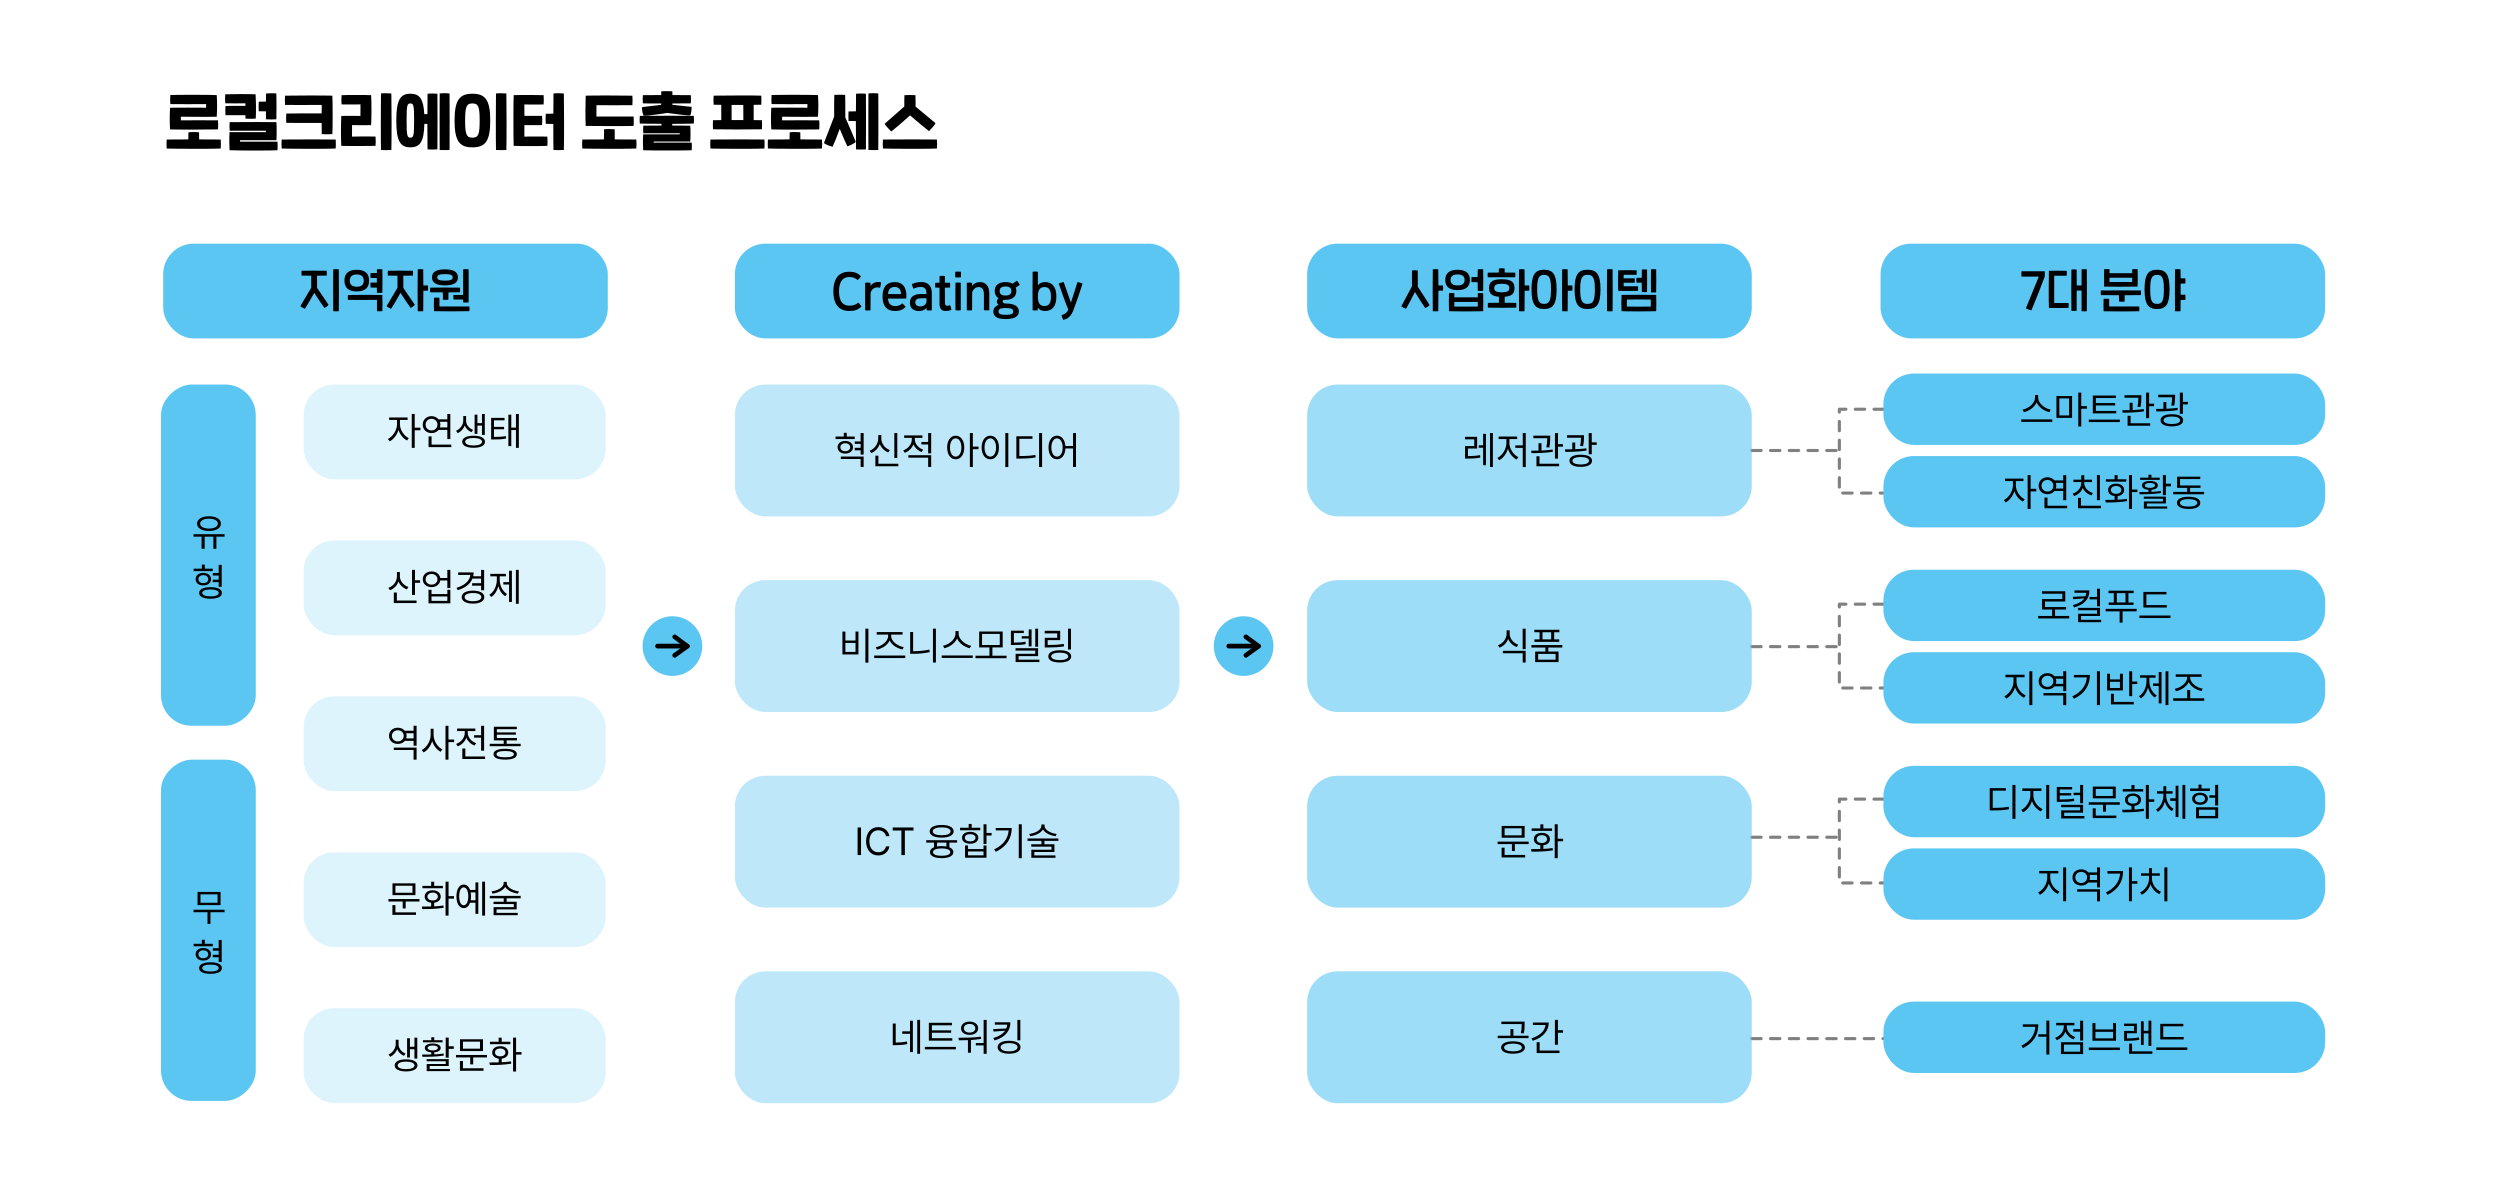 <?xml version="1.0" encoding="UTF-8"?><svg id="_레이어_1" xmlns="http://www.w3.org/2000/svg" viewBox="0 0 1600 768.12"><defs><style>.cls-1,.cls-2{fill:#5cc6f2;}.cls-3{stroke:#000;stroke-width:3px;}.cls-3,.cls-4{fill:none;stroke-linecap:round;stroke-linejoin:round;}.cls-5{fill:#fff;}.cls-4{stroke:gray;stroke-dasharray:6;stroke-width:2px;}.cls-6{opacity:.4;}.cls-7{opacity:.2;}.cls-2{opacity:.6;}</style></defs><rect class="cls-5" width="1600" height="768.12"/><line class="cls-4" x1="1121.12" y1="664.72" x2="1205.38" y2="664.72"/><line class="cls-4" x1="1121.12" y1="535.83" x2="1177.19" y2="535.83"/><line class="cls-4" x1="1121.12" y1="413.85" x2="1177.19" y2="413.85"/><line class="cls-4" x1="1121.12" y1="288.31" x2="1177.19" y2="288.31"/><polyline class="cls-4" points="1205.38 261.91 1177.19 261.91 1177.19 315.56 1205.38 315.56"/><polyline class="cls-4" points="1205.38 386.67 1177.19 386.67 1177.19 440.32 1205.38 440.32"/><polyline class="cls-4" points="1205.38 511.43 1177.19 511.43 1177.19 565.08 1205.38 565.08"/><path d="M141.23,95.06c-3.28.28-29.92.2-34.55,0-.16-1.56-.16-4,0-5.76,3.32-.04,8.48-.08,13.84-.08,0-1.76.04-3.4.08-4.52,1.28-.28,5.16-.24,6.8,0,.04,1.32.04,2.88.04,4.52,6.44,0,12.08.04,13.8.08.16,1.64.16,3.92,0,5.76ZM108.84,82.82c-.32-4.92-.28-9.08,0-13.88,2.4-.08,21.04-.08,23.08,0v-2.32c-3.36.08-19.56.08-22.92,0-.16-1.68-.16-4.12,0-5.8,2.88-.2,26.44-.2,29.71.04.32,4.88.28,9.08,0,13.84-2.36.16-18.88.04-22.96,0v2.32c2.96-.04,20.44-.08,23.76,0,.16,1.68.16,4.12,0,5.8-3.24.12-27.32.2-30.67,0Z"/><path d="M144.32,73.71c-.16-1.8-.16-4.24,0-5.88,1.08-.08,7.72-.12,12.76-.08v-1.64c-2.48.08-9.96.08-12.92,0-.16-1.76-.16-4.12,0-5.76,3.16-.16,16-.2,19.4,0,.28,4.72.4,10.72.12,15.56-1.6.16-5,.16-6.6,0v-2.16c-4.64.04-11.28,0-12.76-.04ZM177.59,90.66c.16,1.48.08,4.08,0,5.48-2.28.28-25.52.28-30.68,0-.16-2.24-.24-7.76,0-11.56h23.28v-.92h-23.2c-.16-1.48-.16-4.52,0-5.48,12.64-.12,25.08-.12,29.92,0,.2,2.44.2,8.92,0,11.56h-23.28v.92h23.96ZM165.59,71.19c-.12-1.68-.12-4.44,0-6.12,1.08-.04,2.76-.04,4.6-.04,0-2.2.04-4.16.08-5.2,1.16-.16,5.08-.2,6.6,0,.08,4.48.16,12.48,0,16.52-1.36.16-5.08.12-6.6,0-.04-1.12-.08-3-.08-5.08-1.8,0-3.44,0-4.6-.08Z"/><path d="M214.83,95.06c-3.28.28-29.92.2-34.55,0-.16-1.56-.16-4,0-5.76,8.84-.16,30.88-.08,34.55,0,.16,1.64.16,3.92,0,5.76ZM182.44,67.15c-.16-1.68-.16-4.24,0-5.92,3.04-.12,26.92-.2,30.27,0,.24,3.2.24,22.36,0,24.6-1.36.16-5.2.16-6.8,0-.04-.88-.04-3.84-.04-7.16-8.8,0-20.8.04-22.64-.04-.16-1.68-.16-4.24,0-5.96,1.16-.08,14-.12,22.64-.08,0-2.64,0-4.8.04-5.44-9.8,0-20.68.12-23.48,0Z"/><path d="M218.44,74.19c2.32-.08,10.04-.04,12.24,0,0-2.16,0-5.44.04-7.36-2.44.04-9.72.08-12.12,0-.16-1.68-.16-4.24,0-5.92,2.36-.16,16.64-.16,18.92,0,.32,4.68.28,14.56,0,19.16-2.44.16-8.08.04-12.2,0,0,2.16,0,5.44-.04,7.36,3.6-.16,11.68-.12,15.04-.04.2,1.72.2,4.28,0,5.96-2.32.12-18.56.16-21.88,0-.32-4.72-.28-14.6,0-19.16ZM243.83,59.83c1.16-.24,5.12-.2,6.64,0,.16,5.56.2,31.39,0,36.15-1.36.16-5.12.12-6.64,0-.16-4.6-.12-31.55,0-36.15Z"/><path d="M279.95,60.03c.12,5.08.04,30.79,0,35.59-1.16.12-4.8.12-6.32,0-.08-2.24-.12-9.16-.12-16.36-.64.04-1.28.04-1.92.04-.24,11.4-2.76,15-8.96,15-6.52,0-9-4.04-9-17.16s2.48-17.16,9-17.16c5.84,0,8.4,3.2,8.92,13.08h2c0-6.08.04-11.4.08-13.04,1.16-.24,5.04-.2,6.32,0ZM265.03,77.15c0-9.52-.28-10.96-2.4-10.96s-2.4,1.44-2.4,10.96.32,10.96,2.4,10.96,2.4-1.44,2.4-10.96ZM287.71,95.98c-1.16.16-4.8.04-6.32,0-.08-4.84-.04-32.07,0-36.15,1.16-.24,5.04-.24,6.32,0,.08,5,.08,31.27,0,36.15Z"/><path d="M290.92,77.15c0-13.32,3.28-17.16,11.44-17.16s11.4,3.84,11.4,17.16-3.24,17.16-11.4,17.16-11.44-3.84-11.44-17.16ZM306.99,77.15c0-8.96-.88-10.96-4.64-10.96s-4.68,2-4.68,10.96.92,10.96,4.68,10.96,4.64-2,4.64-10.96ZM317.43,59.83c1.16-.24,5.12-.2,6.64,0,.16,5.56.2,31.39,0,36.15-1.36.16-5.12.12-6.64,0-.16-4.6-.12-31.55,0-36.15Z"/><path d="M350.31,87.42c.16,1.68.16,4.24,0,5.92-3.56.2-17.24.24-21.56,0-.24-4.72-.2-27.79,0-32.44,3.44-.2,16.2-.12,19.16,0,.16,1.52.16,4.28,0,5.96-2.12.08-9.92.08-12.32,0,0,2.32.04,4.76.04,7.28,3.52-.04,8.44,0,11.28,0,.2,1.68.12,4.24,0,5.92-2.76.08-7.76.04-11.28,0,0,2.44-.04,4.88-.04,7.36,3.4-.08,11.52-.08,14.72,0ZM360.87,95.98c-1.36.16-5.12.12-6.64,0-.08-2.16-.12-9.24-.12-16.64-1.64,0-3.32-.04-4.8-.08-.2-1.68-.2-4.76,0-6.44,1.76-.08,3.36-.08,4.84-.08,0-5.96.04-11.12.08-12.92,1.16-.24,5.12-.2,6.64,0,.16,5.56.2,31.39,0,36.15Z"/><path d="M407.23,95.06c-3.28.28-29.92.2-34.55,0-.16-1.56-.16-4,0-5.76,3.32-.08,8.48-.08,13.84-.08,0-2.52.04-5.2.08-6.48,1.28-.24,5.16-.2,6.8,0,.04,1.52.04,4.12.04,6.48,6.44,0,12.08.04,13.8.08.16,1.64.16,3.92,0,5.76ZM374.84,80.59c-.24-4.76-.2-14.68,0-19.36,3.84-.2,25.8-.12,29.88,0,.16,1.68.16,4.4,0,6.08-2.68.08-20.08.08-23,0-.04,1.64-.04,5.76,0,7.28,3.12,0,20.88-.04,23.8,0,.12,1.72.12,4.56,0,6-3.28.16-26.8.12-30.67,0Z"/><path d="M444.03,79.07c-1.2.12-7.12.16-13.8.2v1.08c5.08,0,9.24.04,11.52.08.24,1.52.24,8.44,0,10.16h-23.4v.68h24.32c.2,1.44.08,3.44,0,4.88-2.6.2-25.88.24-31.04,0-.16-2.24-.24-6.28,0-10.16h23.4v-.68h-23.32c-.16-1.44-.16-3.88,0-4.88,3.92-.04,7.88-.08,11.64-.08-.04-.36-.04-.72-.04-1.12-6.36,0-12.16-.08-13.84-.16-.16-1.48-.16-3.28,0-4.92,8.24-.16,31.47-.04,34.55,0,.16,1.56.16,3.2,0,4.92ZM411.96,74.07c-.8-1.4-1.12-3.48-1.04-5.52,3.12-.36,7.84-.92,12.24-1.48v-.84c-5.72,0-10.72,0-11.72-.08-.16-1.8-.16-3.6,0-5.24,1.2-.04,6.04-.08,11.72-.08,0-.68.04-1.36.08-2.4,1.16-.12,5.52-.16,7.04,0,.04,1.04.08,1.72.08,2.4,4.72,0,9.12.04,11.76.08.12,1.72.12,3.64,0,5.24-1.44.04-6.32.08-11.76.08v.88c4.4.48,9.12,1,12.28,1.28-.04,1.92-.2,3.88-.88,5.52-2.44-.04-9.24-.84-14.76-1.64-5.68.96-12.68,1.8-15.04,1.8Z"/><path d="M489.23,95.06c-3.28.28-29.92.2-34.55,0-.16-1.56-.16-4,0-5.76,8.84-.16,30.88-.08,34.55,0,.16,1.64.16,3.92,0,5.76ZM456.32,82.74c-.12-1.8-.12-4.08,0-5.8.96-.04,2.88-.04,5.32-.08-.04-2.8-.08-6.88-.04-9.76-2.2,0-3.96-.04-4.88-.08-.12-1.72-.12-4.16,0-5.8,6.6-.12,27.32-.2,30.51,0,.08,1.64.08,3.84,0,5.8-1,.04-2.72.08-4.88.08v9.76c2.4,0,4.28.04,5.28.08.12,1.72.12,3.76,0,5.8-4.84.16-27,.16-31.31,0ZM468.23,76.83h7.52c-.04-2.8-.04-6.84-.04-9.68h-7.48v9.68Z"/><path d="M526.03,95.06c-3.28.28-29.92.2-34.55,0-.16-1.56-.16-4,0-5.76,3.32-.04,8.48-.08,13.84-.08,0-1.76.04-3.4.08-4.52,1.28-.28,5.16-.24,6.8,0,.04,1.32.04,2.88.04,4.52,6.44,0,12.08.04,13.8.08.16,1.64.16,3.92,0,5.76ZM493.64,82.82c-.32-4.92-.28-9.08,0-13.88,2.4-.08,21.04-.08,23.08,0v-2.32c-3.36.08-19.56.08-22.92,0-.16-1.68-.16-4.12,0-5.8,2.88-.2,26.44-.2,29.71.04.32,4.88.28,9.08,0,13.84-2.36.16-18.88.04-22.96,0v2.32c2.96-.04,20.44-.08,23.76,0,.16,1.68.16,4.12,0,5.8-3.24.12-27.32.2-30.67,0Z"/><path d="M540.99,75.11c2.32,5.4,5.36,12.2,6.72,15.76-1.24,1.08-4.16,2.52-5.4,2.76-.92-1.84-2.96-6.4-4.88-11.16-1.76,4.84-3.6,9.52-4.56,11.44-1.28-.24-4.36-1.32-5.56-2.36,1.4-3.76,4.44-11.4,6.56-16.96-.08-5.24,0-11.96.08-13.8,1.16-.2,5.44-.24,6.96,0,.08,2.24.12,9.28.08,14.32ZM554.19,60.03c.12,5.08.04,30.79,0,35.59-1.16.12-4.8.12-6.32,0-.08-2.44-.12-10.36-.12-18.12-1.84,0-3.68-.04-4.68-.08-.12-1.24-.12-5.16,0-6.12.96-.04,2.8-.04,4.72-.04,0-5.28.04-9.76.08-11.24,1.16-.24,5-.2,6.32,0ZM562.11,95.98c-1.16.16-4.8.04-6.32,0-.08-4.84-.04-32.07,0-36.15,1.16-.24,5.04-.24,6.32,0,.08,5,.08,31.27,0,36.15Z"/><path d="M599.63,95.06c-3.28.28-29.92.2-34.55,0-.16-1.56-.16-4,0-5.76,8.84-.16,30.88-.08,34.55,0,.16,1.64.16,3.92,0,5.76ZM566.16,79.23c3.04-2.72,8.44-7.4,12.6-11.08-.04-3.16,0-5.4.08-7.24,1.16-.12,5.52-.16,7.04,0,.08,2.12.12,4.4.08,7.32,4.28,3.56,9.72,8.04,12.8,10.64-.72,1.36-3.32,4.28-4.2,5.04-1.92-1.56-7.56-6.04-12.12-10.08-4.48,4.12-9.96,8.76-11.92,10.28-.96-.68-3.64-3.52-4.36-4.88Z"/><rect class="cls-1" x="1205.38" y="239.08" width="282.73" height="45.67" rx="19.53" ry="19.53"/><rect class="cls-1" x="1205.38" y="291.87" width="282.73" height="45.67" rx="19.53" ry="19.53"/><rect class="cls-1" x="1205.38" y="364.62" width="282.73" height="45.67" rx="19.53" ry="19.53"/><rect class="cls-1" x="1205.38" y="417.41" width="282.73" height="45.67" rx="19.53" ry="19.53"/><rect class="cls-1" x="1205.38" y="490.16" width="282.73" height="45.67" rx="19.53" ry="19.53"/><rect class="cls-1" x="1205.38" y="542.96" width="282.73" height="45.67" rx="19.53" ry="19.53"/><rect class="cls-1" x="1205.38" y="641.03" width="282.73" height="45.67" rx="19.53" ry="19.53"/><rect class="cls-1" x="1203.55" y="155.94" width="284.55" height="60.65" rx="19.53" ry="19.53"/><path d="M1296.57,197.32c2.01-5.01,7.26-17.82,8.25-20.31-2.1.03-8.94.03-11.07,0-.09-1.14-.09-2.28,0-3.39,2.49-.03,12.54-.03,14.88,0,.09,1.08.06,2.52,0,3.39-1.77,4.95-6.66,17.25-8.55,21.63-1.11-.18-2.61-.75-3.51-1.32Z"/><path d="M1323.87,193.93c.12.9.12,2.25,0,3.12-2.04.09-10.35.12-12.57,0-.18-3.45-.15-20.34,0-23.73,2.61-.09,9-.12,11.37,0,.12.87.12,2.25,0,3.15-2.01.06-6.03.06-7.98,0,.03,4.05.03,13.2,0,17.46,1.98-.06,6.9-.06,9.18,0ZM1335.57,199.18c-.66.12-2.49.06-3.36,0-.03-1.8-.03-7.5-.03-13.23-.9.03-2.01.03-3.09,0,0,5.64-.03,11.19-.03,12.96-.66.09-2.49.09-3.36,0-.12-3.63-.09-23.07,0-26.4.69-.15,2.61-.15,3.36,0,.03,1.53.06,5.64.06,10.2h3.06c0-4.71,0-8.97.03-10.35.69-.15,2.64-.15,3.36,0,.09,3.75.06,23.22,0,26.82Z"/><path d="M1370.16,188.86c-1.59.06-5.79.09-10.38.09,0,1.44,0,2.94-.03,4.08-.69.12-2.61.06-3.57,0-.03-1.05-.06-2.58-.06-4.08-4.83,0-9.51-.03-11.58-.09-.09-.81-.09-2.07,0-2.94,6.36-.12,21.75-.09,25.62,0,.09.81.09,2.04,0,2.94ZM1369.11,196.15c.12.84.12,2.19,0,3.06-2.61.15-20.1.15-22.8,0-.15-2.16-.09-6.21,0-7.98.72-.09,2.73-.06,3.57.03.06,1.56.06,3.57,0,4.89,5.64-.03,16.74-.06,19.23,0ZM1346.61,183.4c-.06-2.1-.06-9.36,0-11.1.9-.09,2.67-.09,3.48,0v2.55c3.33-.03,11.04-.03,14.52,0v-2.55c.93-.09,2.58-.09,3.48,0,.09,1.92.09,9.75,0,11.1-2.07.12-19.11.15-21.48,0ZM1364.61,177.76c-3.48.03-11.22.03-14.52,0v2.73c2.58.06,12.12.06,14.52,0v-2.73Z"/><path d="M1388.52,185.2c0,9.69-2.4,12.57-7.98,12.57s-8.04-2.88-8.04-12.57,2.43-12.57,8.04-12.57,7.98,2.88,7.98,12.57ZM1384.89,185.2c0-7.44-1.11-9.3-4.35-9.3s-4.41,1.86-4.41,9.3,1.17,9.3,4.41,9.3,4.35-1.86,4.35-9.3ZM1398.63,188.65c.09.87.09,2.37,0,3.3-.69.03-1.74.06-3.03.06,0,3.24-.03,5.91-.06,7.17-.75.09-2.67.09-3.54,0-.09-3.54-.09-23.22,0-26.82.72-.15,2.7-.12,3.54,0,.03,1.17.03,3.27.06,5.76,1.2,0,2.22,0,3.03.03.09.9.09,2.4,0,3.3-.69.06-1.74.09-3.03.09v7.05c1.2,0,2.25.03,3.03.06Z"/><path d="M1293.61,268.42h19.87v1.59h-19.87v-1.59ZM1312.45,262.19l-.88,1.61c-3.28-.76-6.73-3.09-8.13-6.27-1.42,3.19-4.85,5.5-8.13,6.27l-.88-1.61c3.76-.72,7.97-4,7.98-7.74v-1.66h2v1.66c.01,3.72,4.26,7.03,8.03,7.74Z"/><path d="M1326.13,267.44h-10.01v-13.99h10.01v13.99ZM1324.22,265.88v-10.89h-6.25v10.89h6.25ZM1330.1,251.25h1.9v8.67h3.64v1.66h-3.64v11.38h-1.9v-21.7Z"/><path d="M1336.82,268.54h19.87v1.59h-19.87v-1.59ZM1354.4,264.56h-15.01v-11.43h14.77v1.61h-12.82v3.22h12.35v1.54h-12.35v3.49h13.06v1.56Z"/><path d="M1362.97,262.47v-4.72h1.9v4.66c2.4-.1,4.89-.27,7.15-.59l.12,1.42c-4.55.78-9.78.87-13.65.88l-.2-1.59c1.4,0,2.99-.01,4.66-.06ZM1370.46,254.08c-.01,1.43-.01,3.59-.56,6.42l-1.93-.15c.52-2.59.57-4.43.6-5.81h-8.92v-1.61h10.82v1.15ZM1361.65,266.12h1.93v4.76h12.57v1.61h-14.5v-6.37ZM1373.49,251.25h1.95v7.08h3.17v1.64h-3.17v7.62h-1.95v-16.33Z"/><path d="M1384.57,261.64v-4.31h1.9v4.26c2.42-.1,4.9-.26,7.15-.55l.12,1.42c-4.55.73-9.73.85-13.65.85l-.2-1.61c1.42,0,3-.01,4.66-.06ZM1392.07,253.79c-.01,1.36-.01,3.32-.59,5.88l-1.9-.17c.51-2.29.56-3.98.56-5.27h-8.89v-1.61h10.82v1.17ZM1389.99,265.1c4.49,0,7.24,1.43,7.23,3.86.01,2.51-2.73,3.94-7.23,3.93-4.49.01-7.23-1.42-7.23-3.93s2.73-3.86,7.23-3.86ZM1389.99,271.37c3.27-.01,5.29-.88,5.3-2.42-.01-1.46-2.03-2.36-5.3-2.37-3.28.01-5.31.9-5.3,2.37-.01,1.54,2.01,2.41,5.3,2.42ZM1395.1,251.25h1.95v5.96h3.17v1.61h-3.17v6.01h-1.95v-13.57Z"/><path d="M1295.79,319.52l-1.1,1.51c-2.44-1.2-4.5-3.76-5.48-6.7-1,3.19-3.17,5.99-5.6,7.24l-1.17-1.51c3.12-1.53,5.81-5.65,5.83-9.35v-2.83h-5.05v-1.59h11.82v1.59h-4.88v2.83c-.03,3.48,2.49,7.31,5.64,8.81ZM1297.69,304.05h1.9v8.79h3.64v1.64h-3.64v11.28h-1.9v-21.7Z"/><path d="M1322.4,320.11h-1.93v-5.86h-5.62c-1,1.28-2.61,2.05-4.47,2.05-3.25,0-5.65-2.25-5.64-5.42-.01-3.19,2.39-5.43,5.64-5.44,1.84.01,3.43.77,4.44,2.03h5.64v-3.39h1.93v16.04ZM1310.39,314.59c2.14.01,3.76-1.54,3.76-3.71s-1.62-3.72-3.76-3.74c-2.22.01-3.81,1.58-3.81,3.74s1.59,3.72,3.81,3.71ZM1308.46,318.43h1.93v5.25h12.62v1.61h-14.55v-6.86ZM1316.01,310.88c0,.63-.11,1.23-.29,1.78h4.76v-3.61h-4.77c.2.56.3,1.17.3,1.83Z"/><path d="M1332,309.12v-.59h-5.01v-1.54h5.01v-2.83h1.93v2.83h4.96v1.54h-4.98v.59c-.01,2.87,2.32,5.43,5.57,6.42l-.95,1.54c-2.55-.83-4.56-2.55-5.54-4.8-.95,2.42-2.97,4.3-5.54,5.19l-.98-1.51c3.26-1.06,5.54-3.78,5.54-6.84ZM1329.92,318.62h1.9v5.05h12.79v1.61h-14.7v-6.67ZM1343.93,320.11h-1.9v-16.04h1.9v16.04Z"/><path d="M1353.34,319.89v-2.39c-2.53-.29-4.18-1.78-4.15-3.93-.03-2.45,2.05-4.04,5.13-4.03,3.03-.01,5.14,1.58,5.15,4.03-.01,2.16-1.68,3.64-4.2,3.93v2.32c2.01-.1,4.07-.27,5.96-.54l.12,1.46c-4.74.81-9.86.85-13.67.85l-.32-1.64c1.77,0,3.83-.01,5.98-.07ZM1347.74,306.71h5.59v-2.61h1.93v2.61h5.57v1.56h-13.09v-1.56ZM1354.31,316.03c1.98.02,3.31-.96,3.32-2.47-.01-1.51-1.34-2.54-3.32-2.54s-3.33,1.03-3.35,2.54c.01,1.5,1.33,2.49,3.35,2.47ZM1364.47,313.3h3.47v1.61h-3.47v10.84h-1.93v-21.7h1.93v9.25Z"/><path d="M1375.01,314.85v-1.34c-2.55-.21-4.16-1.22-4.15-2.87-.01-1.78,1.99-2.82,5.08-2.81,3.09-.01,5.08,1.03,5.1,2.81-.02,1.64-1.6,2.65-4.12,2.87v1.27c2.03-.1,4.08-.26,5.98-.53l.17,1.29c-4.69.77-9.9.81-13.72.81l-.22-1.44c1.73,0,3.76,0,5.88-.06ZM1369.67,305.71h5.35v-1.86h1.9v1.86h5.32v1.39h-12.57v-1.39ZM1372.04,317.84h14.13v4.37h-12.18v1.93h13.01v1.37h-14.92v-4.59h12.18v-1.71h-12.23v-1.37ZM1375.94,312.25c2-.01,3.27-.63,3.27-1.61s-1.27-1.53-3.27-1.54c-2,.01-3.26.59-3.25,1.54-.01.98,1.25,1.6,3.25,1.61ZM1386.17,309.61h3.25v1.64h-3.25v5.62h-1.93v-12.82h1.93v5.57Z"/><path d="M1410.63,316.33h-19.8v-1.54h8.96v-2.54h-6.45v-7.18h14.82v1.54h-12.94v4.08h13.09v1.56h-6.67v2.54h8.98v1.54ZM1400.72,317.91c4.65.01,7.45,1.43,7.47,3.91-.02,2.5-2.82,3.91-7.47,3.93-4.69-.02-7.51-1.43-7.49-3.93-.01-2.48,2.81-3.89,7.49-3.91ZM1400.72,324.21c3.44.01,5.53-.87,5.54-2.39-.01-1.5-2.1-2.39-5.54-2.39s-5.57.89-5.54,2.39c-.03,1.53,2.06,2.4,5.54,2.39Z"/><path d="M1324.28,395.81h-19.87v-1.61h8.94v-4.1h-6.45v-6.69h12.99v-3.42h-13.04v-1.59h14.92v6.57h-12.96v3.54h13.48v1.59h-7.06v4.1h9.06v1.61Z"/><path d="M1327.36,388.76l-.71-1.51c3.64-.93,5.99-2.39,7.3-4.27l-7.08.51-.32-1.54,8.15-.37c.28-.68.44-1.4.51-2.17h-7.57v-1.54h9.59c-.01,5.44-3.15,9.11-9.89,10.89ZM1329.95,389.03h14.06v5.2h-12.13v2.44h12.87v1.54h-14.75v-5.42h12.11v-2.22h-12.16v-1.54ZM1337.32,382.04h4.76v-5.25h1.93v11.25h-1.93v-4.42h-4.76v-1.59Z"/><path d="M1347.6,389.66h19.87v1.61h-9.03v7.23h-1.88v-7.23h-8.96v-1.61ZM1365.54,379.63h-3.35v5.96h3.27v1.54h-15.92v-1.54h3.3v-5.96h-3.37v-1.59h16.06v1.59ZM1360.32,385.58v-5.96h-5.57v5.96h5.57Z"/><path d="M1369.23,393.93h19.87v1.61h-19.87v-1.61ZM1386.76,388.83h-14.99v-10.01h14.77v1.59h-12.87v6.84h13.09v1.59Z"/><path d="M1296.45,445.07l-1.07,1.51c-2.54-1.15-4.72-3.65-5.74-6.65-1.01,3.19-3.21,5.94-5.69,7.19l-1.15-1.51c3.11-1.49,5.82-5.59,5.84-9.35v-2.83h-5.13v-1.59h12.23v1.59h-5.18v2.83c.01,3.69,2.69,7.43,5.88,8.81ZM1298.77,429.59h1.93v21.7h-1.93v-21.7Z"/><path d="M1310.39,430.83c1.88-.01,3.48.73,4.48,1.95h5.6v-3.2h1.93v12.79h-1.93v-3.12h-5.59c-1,1.23-2.6,1.96-4.49,1.95-3.25.02-5.65-2.11-5.64-5.2-.01-3.03,2.39-5.19,5.64-5.18ZM1310.39,439.6c2.14,0,3.76-1.48,3.76-3.59s-1.62-3.54-3.76-3.54-3.81,1.5-3.81,3.54,1.59,3.59,3.81,3.59ZM1322.4,451.29h-1.93v-6.18h-12.67v-1.54h14.6v7.71ZM1320.47,437.67v-3.3h-4.74c.17.51.27,1.05.27,1.64s-.1,1.15-.26,1.66h4.72Z"/><path d="M1335.59,433.52h-8.3v-1.56h10.25c-.02,6.24-2.93,11.77-10.21,15.26l-1.05-1.56c5.87-2.78,8.87-6.95,9.3-12.13ZM1343.96,451.29h-1.93v-21.7h1.93v21.7Z"/><path d="M1348.55,431.18h1.88v3.66h6.32v-3.66h1.9v10.72h-10.11v-10.72ZM1356.75,440.33v-3.98h-6.32v3.98h6.32ZM1351.01,443.99h1.88v5.22h12.7v1.61h-14.58v-6.84ZM1364.59,436.18h3.27v1.61h-3.27v7.76h-1.9v-15.94h1.9v6.57Z"/><path d="M1373.75,435.79v-2.05h-4.18v-1.59h10.01v1.59h-3.98v2.05c0,3.75,1.7,7.5,4.69,9.23l-1.17,1.42c-2.14-1.28-3.65-3.62-4.41-6.38-.78,2.99-2.36,5.54-4.53,6.9l-1.22-1.44c3.03-1.81,4.8-5.77,4.79-9.72ZM1377.92,437.43h3.66v-7.3h1.81v20.04h-1.81v-11.18h-3.66v-1.56ZM1387.78,451.29h-1.83v-21.7h1.83v21.7Z"/><path d="M1410.71,448.51h-19.87v-1.61h8.96v-5.27h1.93v5.27h8.98v1.61ZM1399.75,433.71v-.54h-7.28v-1.61h16.53v1.61h-7.28v.54c.01,3.47,4.28,6.45,8.03,7.06l-.78,1.51c-3.32-.66-6.82-2.77-8.21-5.77-1.39,3.04-4.88,5.2-8.14,5.87l-.8-1.54c3.67-.62,7.93-3.66,7.93-7.13Z"/><path d="M1273.42,504.41h10.33v1.61h-8.4v11.01c4.22,0,7-.12,10.25-.71l.2,1.61c-3.37.6-6.23.75-10.62.76h-1.76v-14.28ZM1289.89,524.09h-1.93v-21.75h1.93v21.75Z"/><path d="M1307.25,517.82l-1.07,1.51c-2.54-1.15-4.72-3.65-5.74-6.65-1.01,3.19-3.21,5.94-5.69,7.19l-1.15-1.51c3.11-1.49,5.82-5.59,5.83-9.35v-2.83h-5.13v-1.59h12.23v1.59h-5.18v2.83c.01,3.69,2.69,7.43,5.88,8.81ZM1309.57,502.34h1.93v21.7h-1.93v-21.7Z"/><path d="M1326.17,505.27h-7.93v2.32h7.35v1.49h-7.35v2.59c4-.01,6.3-.1,9.11-.56l.17,1.56c-2.94.49-5.35.54-9.59.54h-1.59v-9.52h9.84v1.59ZM1319.12,515.06h14.06v5.03h-12.11v2.17h12.94v1.54h-14.84v-5.18h12.11v-2.03h-12.16v-1.54ZM1327.1,507.34h4.17v-5h1.9v11.74h-1.9v-5.18h-4.17v-1.56Z"/><path d="M1356.67,515.03h-8.84v4.44h-1.9v-4.44h-9.13v-1.59h19.87v1.59ZM1339.33,517.33h1.93v4.64h13.18v1.61h-15.11v-6.25ZM1339.38,503.41h14.7v7.54h-14.7v-7.54ZM1352.18,509.42v-4.49h-10.91v4.49h10.91Z"/><path d="M1364.14,518.18v-2.39c-2.53-.29-4.17-1.78-4.15-3.93-.02-2.45,2.05-4.04,5.13-4.03,3.03-.01,5.14,1.58,5.15,4.03-.01,2.16-1.68,3.64-4.2,3.93v2.32c2.01-.1,4.07-.27,5.96-.54l.12,1.46c-4.74.81-9.86.85-13.67.85l-.32-1.64c1.77,0,3.83-.01,5.98-.07ZM1358.55,505h5.59v-2.61h1.93v2.61h5.57v1.56h-13.09v-1.56ZM1365.11,514.33c1.98.02,3.31-.96,3.32-2.47-.01-1.51-1.34-2.54-3.32-2.54s-3.33,1.03-3.34,2.54c.01,1.5,1.33,2.49,3.34,2.47ZM1375.27,511.59h3.47v1.61h-3.47v10.84h-1.93v-21.7h1.93v9.25Z"/><path d="M1391.12,517.67l-1.1,1.44c-2.16-1.18-3.72-3.43-4.52-6.04-.77,2.78-2.32,5.22-4.49,6.53l-1.15-1.46c2.95-1.71,4.7-5.52,4.71-9.11v-1.07h-4.13v-1.59h4.13v-3.22h1.83v3.22h4.05v1.59h-4.08v1.07c.01,3.49,1.78,7.07,4.74,8.64ZM1388.97,510.91h3.42v-8.03h1.81v20.04h-1.81v-10.38h-3.42v-1.64ZM1396.76,502.34h1.83v21.7h-1.83v-21.7Z"/><path d="M1401.66,504.63h5.4v-2.49h1.88v2.49h5.4v1.56h-12.67v-1.56ZM1407.99,507.32c2.95,0,5.03,1.59,5.05,3.86-.02,2.34-2.1,3.88-5.05,3.88s-5.03-1.54-5.03-3.88,2.09-3.86,5.03-3.86ZM1407.99,513.59c1.89-.02,3.2-.98,3.2-2.42s-1.31-2.37-3.2-2.37-3.2.98-3.2,2.37,1.31,2.39,3.2,2.42ZM1405.45,516.67h14.18v7.08h-14.18v-7.08ZM1417.75,522.19v-3.98h-10.4v3.98h10.4ZM1419.63,515.5h-1.93v-4.96h-3.69v-1.59h3.69v-6.62h1.93v13.16Z"/><path d="M1318.06,570.61l-1.07,1.51c-2.54-1.15-4.72-3.65-5.74-6.65-1.01,3.19-3.21,5.94-5.69,7.19l-1.15-1.51c3.11-1.49,5.82-5.59,5.83-9.35v-2.83h-5.13v-1.59h12.23v1.59h-5.18v2.83c.01,3.69,2.69,7.43,5.88,8.81ZM1320.38,555.13h1.93v21.7h-1.93v-21.7Z"/><path d="M1332,556.38c1.88-.01,3.48.73,4.48,1.95h5.6v-3.2h1.93v12.79h-1.93v-3.12h-5.59c-1,1.23-2.6,1.96-4.49,1.95-3.25.02-5.65-2.11-5.64-5.2-.01-3.03,2.39-5.19,5.64-5.18ZM1332,565.14c2.14,0,3.76-1.48,3.76-3.59s-1.62-3.54-3.76-3.54-3.81,1.5-3.81,3.54,1.59,3.59,3.81,3.59ZM1344.01,576.84h-1.93v-6.18h-12.67v-1.54h14.6v7.71ZM1342.08,563.21v-3.3h-4.74c.17.51.27,1.05.27,1.64s-.1,1.15-.26,1.66h4.72Z"/><path d="M1356.86,559.09h-8.09v-1.61h10.04c-.01,6.14-2.89,11.74-9.96,15.23l-1.07-1.51c5.6-2.78,8.65-6.97,9.09-12.11ZM1364.42,563.97h3.52v1.61h-3.52v11.25h-1.9v-21.7h1.9v8.84Z"/><path d="M1375.36,562.21v-1.73h-5.1v-1.56h5.08v-3.37h1.9v3.37h5.05v1.56h-5.05v1.73c0,3.64,2.54,7.15,5.81,8.54l-1.07,1.49c-2.51-1.11-4.63-3.45-5.64-6.32-.98,3.03-3.08,5.53-5.59,6.71l-1.07-1.49c3.22-1.46,5.69-5.13,5.69-8.94ZM1387.12,576.84h-1.93v-21.7h1.93v21.7Z"/><path d="M1302.61,657.14h-8.03v-1.56h9.96c-.01,6.15-2.61,11.61-9.86,15.21l-1.05-1.54c5.87-2.84,8.59-7.03,8.98-12.11ZM1311.57,674.91h-1.9v-11.38h-5.18v-1.59h5.18v-8.74h1.9v21.7Z"/><path d="M1320.83,657.07v-.85h-4.91v-1.59h11.69v1.59h-4.86v.85c0,2.79,2.17,5.51,5.35,6.64l-1,1.51c-2.44-.89-4.33-2.71-5.27-4.96-.94,2.51-2.94,4.5-5.52,5.44l-1-1.51c3.2-1.13,5.52-4.04,5.52-7.13ZM1319.02,667h14.18v7.62h-14.18v-7.62ZM1331.33,673.06v-4.52h-10.4v4.52h10.4ZM1333.21,665.93h-1.93v-5.66h-4.39v-1.61h4.39v-5.44h1.93v12.72Z"/><path d="M1356.69,672.03h-19.87v-1.61h19.87v1.61ZM1339.16,654.77h1.93v4.05h11.28v-4.05h1.88v11.3h-15.09v-11.3ZM1352.37,664.54v-4.17h-11.28v4.17h11.28Z"/><path d="M1359.38,655.09h8.23v6.2h-6.32v3.3c2.86-.02,5.05-.15,7.62-.66l.22,1.54c-2.82.55-5.13.67-8.28.66h-1.42v-6.35h6.35v-3.12h-6.4v-1.56ZM1362.62,667.91h1.9v4.93h12.99v1.61h-14.89v-6.54ZM1376.86,669.4h-1.83v-8.06h-3.05v7.42h-1.78v-15.11h1.78v6.08h3.05v-6.49h1.83v16.16Z"/><path d="M1380.03,670.35h19.87v1.61h-19.87v-1.61ZM1397.56,665.25h-14.99v-10.01h14.77v1.59h-12.87v6.84h13.09v1.59Z"/><g class="cls-7"><rect class="cls-1" x="194.33" y="246.12" width="193.26" height="60.65" rx="19.53" ry="19.53"/><rect class="cls-1" x="194.33" y="345.9" width="193.26" height="60.65" rx="19.53" ry="19.53"/><rect class="cls-1" x="194.33" y="445.68" width="193.26" height="60.65" rx="19.53" ry="19.53"/><rect class="cls-1" x="194.33" y="545.46" width="193.26" height="60.65" rx="19.53" ry="19.53"/><rect class="cls-1" x="194.33" y="645.25" width="193.26" height="60.65" rx="19.53" ry="19.53"/></g><rect class="cls-1" x="104.44" y="155.94" width="284.55" height="60.65" rx="19.53" ry="19.53"/><rect class="cls-1" x="24.17" y="324.98" width="218.38" height="60.65" rx="19.53" ry="19.53" transform="translate(488.67 221.94) rotate(90)"/><path d="M202.94,184.27c2.43,3.54,5.61,8.16,7.35,10.8-.63.84-1.65,1.56-2.7,1.98-1.92-2.67-4.32-6.24-6.48-9.63-2.07,3.75-4.59,8.07-5.94,10.17-.84-.21-2.34-1.08-2.94-1.68,1.56-2.73,4.38-7.44,6.96-11.76-.03-2.49-.03-5.61,0-7.71-2.79,0-5.28,0-6.18-.06-.09-.9-.09-2.25,0-3.09,2.28-.06,11.85-.09,16.08,0,.09.9.09,2.28,0,3.09-1.08.03-3.51.06-6.18.06.03,2.19.06,5.37.03,7.83ZM216.83,199.18c-.75.09-2.67.09-3.54,0-.09-3.54-.09-23.22,0-26.82.72-.15,2.7-.12,3.54,0,.09,4.02.09,23.25,0,26.82Z"/><path d="M228.33,186.52c-5.46,0-7.89-2.49-7.89-6.93s2.43-6.93,7.89-6.93,7.89,2.52,7.89,6.93-2.43,6.93-7.89,6.93ZM244.7,199.15c-.72.12-2.61.06-3.45,0-.06-1.65,0-5.28,0-7.23-5.67,0-16.26.09-18.57,0-.12-.9-.12-2.25,0-3.12,2.43-.12,19.14-.15,22.02,0,.15,2.85.09,8.73,0,10.35ZM228.33,183.52c3.15,0,4.47-1.5,4.47-3.93s-1.32-3.93-4.47-3.93-4.47,1.5-4.47,3.93,1.29,3.93,4.47,3.93ZM241.17,180.85v-2.91c-1.47,0-3.18-.03-4.02-.06-.09-.9-.09-2.25,0-3.12.84-.03,2.52-.03,4.05-.03,0-1.02,0-1.86.03-2.37.69-.12,2.64-.12,3.48,0,.06,3.15.09,11.97,0,15-.75.12-2.61.09-3.48,0-.03-.72-.03-1.89-.06-3.27-1.47,0-3.15-.03-4.02-.06-.09-.9-.09-2.25,0-3.15.84-.03,2.52-.03,4.02-.03Z"/><path d="M258.14,184.27c2.43,3.54,5.61,8.16,7.35,10.8-.63.84-1.65,1.56-2.7,1.98-1.92-2.67-4.32-6.24-6.48-9.63-2.07,3.75-4.59,8.07-5.94,10.17-.84-.21-2.34-1.08-2.94-1.68,1.56-2.73,4.38-7.44,6.96-11.76-.03-2.49-.03-5.61,0-7.71-2.79,0-5.28,0-6.18-.06-.09-.9-.09-2.25,0-3.09,2.28-.06,11.85-.09,16.08,0,.09.9.09,2.28,0,3.09-1.08.03-3.51.06-6.18.06.03,2.19.06,5.37.03,7.83ZM273.89,186.01c-.69.06-1.68.09-2.94.06,0,5.73-.03,11.34-.09,13.11-.75.09-2.64.09-3.51,0-.12-3.54-.09-23.22,0-26.82.69-.15,2.67-.12,3.51,0,.06,1.62.09,5.73.09,10.32,1.14,0,2.16,0,2.94.03.09.87.09,2.4,0,3.3Z"/><path d="M283.41,187.12c-3.3,0-6.45-.03-8.07-.06-.15-.87-.15-2.1,0-2.97,2.88-.09,16.23-.06,19.02,0,.12.99.12,2.1,0,2.97-1.11.03-4.05.06-7.35.06,0,1.65,0,3.69-.03,4.71-.96.15-2.61.15-3.51,0-.03-1.05-.06-3.03-.06-4.71ZM276.48,177.52c0-3.36,2.49-5.13,8.31-5.13s8.28,1.77,8.28,5.13-2.49,5.13-8.28,5.13-8.31-1.74-8.31-5.13ZM300.41,199.15c-2.7.15-19.86.15-22.65,0-.15-2.4-.09-7.05,0-8.61.78-.09,2.64-.09,3.48,0,.06,1.14.06,4.38,0,5.58,5.22-.03,16.56-.06,19.17,0,.12.87.12,2.19,0,3.03ZM279.84,177.52c0,1.38,1.11,2.1,4.95,2.1s4.92-.72,4.92-2.1-1.14-2.1-4.92-2.1-4.95.72-4.95,2.1ZM296.39,188.77c-.03-5.67,0-13.83.03-16.41.69-.15,2.64-.15,3.48,0,.09,3.9.09,17.31,0,21.21-.75.12-2.61.06-3.48,0,0-.48,0-1.11-.03-1.86-2.34.06-4.98.06-6.18,0-.09-.93-.09-2.07,0-2.94,1.35-.03,3.96-.06,6.18,0Z"/><path d="M143.74,343.48h-5.25v7.74h-1.93v-7.74h-5.57v7.74h-1.98v-7.74h-5.15v-1.59h19.87v1.59ZM133.75,330.4c4.55.01,7.64,1.84,7.64,4.74s-3.09,4.7-7.64,4.69c-4.57.01-7.63-1.79-7.64-4.69.01-2.89,3.08-4.72,7.64-4.74ZM133.75,338.28c3.38,0,5.68-1.23,5.69-3.15-.01-1.93-2.31-3.17-5.69-3.17s-5.69,1.25-5.66,3.17c-.02,1.92,2.28,3.15,5.66,3.15Z"/><path d="M136.19,365.52h-12.28v-1.56h5.27v-2.61h1.9v2.61h5.1v1.56ZM130.11,366.65c2.91-.01,4.94,1.59,4.96,4-.01,2.43-2.05,4.02-4.96,4.03-2.93-.01-4.93-1.6-4.91-4.03-.02-2.42,1.98-4.02,4.91-4ZM130.11,373.19c1.87.01,3.15-1.01,3.17-2.54-.02-1.53-1.31-2.54-3.17-2.56-1.89.02-3.14,1.04-3.12,2.56-.01,1.53,1.23,2.55,3.12,2.54ZM134.73,375.78c4.53,0,7.28,1.34,7.28,3.71s-2.75,3.69-7.28,3.69-7.3-1.36-7.3-3.69,2.75-3.71,7.3-3.71ZM134.73,381.68c3.25.01,5.25-.82,5.25-2.2s-2-2.21-5.25-2.22c-3.3.01-5.31.81-5.32,2.22.01,1.38,2.03,2.21,5.32,2.2ZM136.17,370.97h3.78v-2.64h-3.76v-1.59h3.76v-5.22h1.93v14.04h-1.93v-3h-3.78v-1.59Z"/><rect class="cls-1" x="24.17" y="565.07" width="218.38" height="60.65" rx="19.53" ry="19.53" transform="translate(728.76 462.03) rotate(90)"/><path d="M143.74,583.82h-9.06v7.5h-1.88v-7.5h-8.94v-1.59h19.87v1.59ZM126.43,570.83h14.72v8.45h-14.72v-8.45ZM139.25,577.76v-5.37h-10.94v5.37h10.94Z"/><path d="M136.19,605.61h-12.28v-1.56h5.27v-2.61h1.9v2.61h5.1v1.56ZM130.11,606.73c2.91-.01,4.94,1.59,4.96,4-.01,2.43-2.05,4.02-4.96,4.03-2.93-.01-4.93-1.6-4.91-4.03-.02-2.42,1.98-4.02,4.91-4ZM130.11,613.28c1.87.01,3.15-1.01,3.17-2.54-.02-1.53-1.31-2.54-3.17-2.56-1.89.02-3.14,1.04-3.12,2.56-.01,1.53,1.23,2.55,3.12,2.54ZM134.73,615.86c4.53,0,7.28,1.34,7.28,3.71s-2.75,3.69-7.28,3.69-7.3-1.36-7.3-3.69,2.75-3.71,7.3-3.71ZM134.73,621.77c3.25.01,5.25-.82,5.25-2.2s-2-2.21-5.25-2.22c-3.3.01-5.31.8-5.32,2.22.01,1.38,2.03,2.21,5.32,2.2ZM136.17,611.06h3.78v-2.64h-3.76v-1.59h3.76v-5.22h1.93v14.04h-1.93v-3h-3.78v-1.59Z"/><path d="M261.61,280.41l-1.1,1.51c-2.44-1.2-4.5-3.76-5.48-6.7-1,3.19-3.17,5.99-5.6,7.24l-1.17-1.51c3.12-1.53,5.81-5.65,5.83-9.35v-2.83h-5.05v-1.59h11.82v1.59h-4.88v2.83c-.02,3.48,2.49,7.31,5.64,8.81ZM263.52,264.93h1.9v8.79h3.64v1.64h-3.64v11.28h-1.9v-21.7Z"/><path d="M288.22,281h-1.93v-5.86h-5.62c-1,1.28-2.61,2.05-4.47,2.05-3.25,0-5.65-2.25-5.64-5.42-.01-3.19,2.39-5.43,5.64-5.44,1.84.01,3.43.77,4.44,2.03h5.64v-3.39h1.93v16.04ZM276.21,275.48c2.14.01,3.76-1.54,3.76-3.71s-1.62-3.72-3.76-3.74c-2.22.01-3.81,1.57-3.81,3.74s1.59,3.72,3.81,3.71ZM274.28,279.31h1.93v5.25h12.62v1.61h-14.55v-6.86ZM281.83,271.77c0,.63-.11,1.23-.29,1.78h4.76v-3.61h-4.77c.2.56.31,1.17.31,1.83Z"/><path d="M302.78,275.14l-1,1.46c-2.09-.81-3.59-2.36-4.37-4.22-.79,2.06-2.36,3.91-4.49,4.83l-1.05-1.49c2.86-1.25,4.6-4.05,4.61-6.47v-2.95h1.83v2.95c.01,2.4,1.68,4.83,4.47,5.88ZM303.09,278.85c4.49-.01,7.29,1.43,7.3,3.88-.01,2.43-2.81,3.86-7.3,3.86s-7.3-1.43-7.28-3.86c-.02-2.45,2.76-3.89,7.28-3.88ZM303.09,285.1c3.3.01,5.37-.89,5.4-2.37-.02-1.5-2.1-2.4-5.4-2.42-3.33.01-5.4.92-5.37,2.42-.02,1.48,2.04,2.38,5.37,2.37ZM303.75,265.37h1.81v5.42h2.88v-5.83h1.83v13.4h-1.83v-5.98h-2.88v5.3h-1.81v-12.3Z"/><path d="M322.92,269.01h-6.76v4.17h6.45v1.54h-6.45v4.91c3.22-.01,5.22-.11,7.59-.54l.17,1.59c-2.55.49-4.64.6-8.2.59h-1.39v-13.82h8.59v1.56ZM325.36,265.4h1.86v8.28h2.98v-8.74h1.86v21.7h-1.86v-11.38h-2.98v10.28h-1.86v-20.14Z"/><path d="M261.37,375.68l-.98,1.54c-2.47-.9-4.38-2.73-5.35-5.03-.92,2.59-2.88,4.58-5.44,5.57l-1.05-1.54c3.31-1.16,5.48-4.1,5.49-7.47v-2.69h1.88v2.76c-.01,2.99,2.25,5.75,5.44,6.86ZM252.04,379.21h1.95v5.13h12.6v1.61h-14.55v-6.74ZM263.69,364.71h1.9v6.67h3.27v1.63h-3.27v7.74h-1.9v-16.04Z"/><path d="M281.76,369.91h4.54v-5.2h1.93v11.65h-1.93v-4.86h-4.53c-.38,2.56-2.61,4.27-5.55,4.27-3.31,0-5.65-2.05-5.64-5.03-.01-2.94,2.33-5.02,5.64-5.01,2.91-.01,5.13,1.69,5.54,4.18ZM276.21,374.16c2.18-.01,3.76-1.44,3.76-3.42s-1.58-3.39-3.76-3.37c-2.23-.03-3.81,1.37-3.81,3.37s1.58,3.4,3.81,3.42ZM274.24,377.46h1.93v2.76h10.13v-2.76h1.93v8.67h-13.99v-8.67ZM286.3,384.56v-2.81h-10.13v2.81h10.13Z"/><path d="M309.83,377.77h-1.93v-2.93h-5.76v-1.59h5.76v-2.93h-5.54c-1.43,3.49-4.77,6.02-9.42,7.4l-.81-1.51c5.24-1.55,8.52-4.49,8.9-8.25h-7.8v-1.61h9.89c0,.85-.1,1.67-.28,2.44h5.07v-4.05h1.93v13.04ZM302.73,377.99c4.39,0,7.23,1.56,7.23,4.15s-2.83,4.18-7.23,4.18-7.26-1.58-7.25-4.18c-.01-2.59,2.81-4.15,7.25-4.15ZM302.73,384.76c3.22.01,5.31-.98,5.32-2.61-.01-1.63-2.1-2.62-5.32-2.61-3.27-.01-5.36.98-5.37,2.61.01,1.64,2.1,2.62,5.37,2.61Z"/><path d="M317.96,370.91v-2.05h-4.17v-1.59h10.01v1.59h-3.98v2.05c0,3.75,1.7,7.5,4.69,9.23l-1.17,1.42c-2.14-1.28-3.65-3.62-4.41-6.38-.78,2.99-2.36,5.54-4.53,6.9l-1.22-1.44c3.03-1.81,4.8-5.77,4.79-9.72ZM322.14,372.55h3.66v-7.3h1.81v20.04h-1.81v-11.18h-3.66v-1.56ZM332,386.42h-1.83v-21.71h1.83v21.71Z"/><path d="M254.61,465.74c1.88-.01,3.48.73,4.48,1.95h5.6v-3.2h1.93v12.79h-1.93v-3.12h-5.59c-1,1.23-2.6,1.97-4.49,1.95-3.25.02-5.65-2.11-5.64-5.2-.01-3.03,2.39-5.19,5.64-5.18ZM254.61,474.51c2.14,0,3.76-1.48,3.76-3.59s-1.62-3.54-3.76-3.54-3.81,1.5-3.81,3.54,1.59,3.59,3.81,3.59ZM266.62,486.2h-1.93v-6.18h-12.67v-1.54h14.6v7.71ZM264.69,472.58v-3.3h-4.74c.17.51.27,1.05.27,1.64s-.1,1.15-.26,1.66h4.72Z"/><path d="M283.12,479.61l-1.17,1.54c-2.39-1.25-4.39-3.82-5.36-6.84-.96,3.2-3.01,5.94-5.46,7.25l-1.22-1.54c3.17-1.56,5.69-5.73,5.71-9.69v-3.96h1.88v3.96c0,3.82,2.53,7.76,5.62,9.28ZM285.12,464.5h1.9v8.81h3.64v1.66h-3.64v11.23h-1.9v-21.7Z"/><path d="M297.45,468.99v-1.12h-4.91v-1.59h11.69v1.59h-4.86v1.12c0,2.81,2.17,5.53,5.35,6.62l-1,1.54c-2.44-.89-4.33-2.71-5.27-4.96-.94,2.51-2.94,4.5-5.52,5.47l-1-1.56c3.2-1.12,5.52-3.99,5.52-7.1ZM295.89,479h1.93v5.13h12.62v1.61h-14.55v-6.74ZM309.83,480.44h-1.93v-8.33h-4.47v-1.59h4.47v-6.01h1.93v15.92Z"/><path d="M333.22,477.58h-19.8v-1.56h8.94v-2.15h-6.3v-8.74h14.7v1.56h-12.77v2.03h12.18v1.46h-12.18v2.15h12.89v1.54h-6.62v2.15h8.96v1.56ZM323.33,479.22c4.76-.02,7.45,1.21,7.47,3.47-.02,2.28-2.71,3.47-7.47,3.47s-7.51-1.18-7.5-3.47c-.01-2.26,2.69-3.49,7.5-3.47ZM323.33,484.66c3.55.02,5.53-.66,5.54-1.98-.01-1.29-1.99-2.01-5.54-2.03-3.59.01-5.59.73-5.57,2.03-.02,1.32,1.98,2,5.57,1.98Z"/><path d="M268.47,576.98h-8.84v4.44h-1.9v-4.44h-9.13v-1.59h19.87v1.59ZM251.14,579.27h1.93v4.64h13.18v1.61h-15.11v-6.25ZM251.19,565.35h14.7v7.54h-14.7v-7.54ZM263.98,571.36v-4.49h-10.91v4.49h10.91Z"/><path d="M275.94,580.13v-2.39c-2.53-.29-4.17-1.78-4.15-3.93-.02-2.45,2.05-4.04,5.13-4.03,3.03-.01,5.14,1.58,5.15,4.03-.01,2.16-1.68,3.64-4.2,3.93v2.32c2.01-.1,4.07-.27,5.96-.54l.12,1.46c-4.74.81-9.86.85-13.67.85l-.32-1.64c1.77,0,3.83-.01,5.98-.07ZM270.35,566.94h5.59v-2.61h1.93v2.61h5.57v1.56h-13.09v-1.56ZM276.92,576.27c1.98.02,3.31-.96,3.32-2.47-.01-1.51-1.34-2.54-3.32-2.54s-3.33,1.03-3.34,2.54c.01,1.5,1.33,2.49,3.34,2.47ZM287.08,573.53h3.47v1.61h-3.47v10.84h-1.93v-21.7h1.93v9.25Z"/><path d="M296.77,566.11c1.86.01,3.28,1.27,4.07,3.44h3.45v-4.81h1.83v20.14h-1.83v-7.13h-3.45c-.77,2.19-2.21,3.46-4.07,3.44-2.82.01-4.65-2.93-4.66-7.54.01-4.61,1.84-7.53,4.66-7.54ZM296.77,579.37c1.77.02,2.91-2.2,2.91-5.71s-1.13-5.74-2.91-5.74-2.89,2.21-2.88,5.74c-.01,3.52,1.1,5.74,2.88,5.71ZM301.46,573.66c0,.89-.07,1.73-.21,2.49h3.04v-5h-3.05c.15.77.22,1.61.22,2.51ZM310.44,585.98h-1.86v-21.7h1.86v21.7Z"/><path d="M313.44,573.36h19.78v1.56h-8.96v2.17h6.42v4.93h-12.89v2.2h13.55v1.51h-15.45v-5.15h12.92v-1.98h-12.96v-1.51h6.52v-2.17h-8.91v-1.56ZM332.15,570.48l-.68,1.46c-3.42-.46-6.76-1.99-8.13-4.33-1.39,2.34-4.75,3.87-8.13,4.33l-.66-1.46c3.89-.48,7.81-2.55,7.81-5.25v-.83h1.98v.83c-.01,2.7,3.91,4.77,7.81,5.25Z"/><path d="M259.56,674.27l-1,1.46c-2.09-.8-3.59-2.36-4.37-4.22-.79,2.06-2.36,3.91-4.49,4.83l-1.05-1.49c2.86-1.24,4.6-4.05,4.61-6.47v-2.96h1.83v2.96c.01,2.4,1.68,4.83,4.47,5.88ZM259.88,677.98c4.49-.01,7.29,1.43,7.3,3.88-.01,2.43-2.81,3.86-7.3,3.86s-7.3-1.43-7.28-3.86c-.02-2.45,2.76-3.89,7.28-3.88ZM259.88,684.23c3.3.01,5.37-.89,5.4-2.37-.02-1.5-2.1-2.4-5.4-2.42-3.33.01-5.4.92-5.37,2.42-.02,1.48,2.04,2.38,5.37,2.37ZM260.54,664.5h1.81v5.42h2.88v-5.83h1.83v13.4h-1.83v-5.98h-2.88v5.3h-1.81v-12.3Z"/><path d="M276.02,674.87v-1.34c-2.55-.21-4.16-1.22-4.15-2.87-.01-1.78,1.99-2.82,5.08-2.81,3.09-.01,5.08,1.03,5.1,2.81-.02,1.64-1.6,2.65-4.13,2.87v1.27c2.03-.1,4.08-.26,5.98-.53l.17,1.29c-4.69.77-9.9.8-13.72.8l-.22-1.44c1.73,0,3.76,0,5.88-.06ZM270.67,665.72h5.35v-1.86h1.9v1.86h5.32v1.39h-12.57v-1.39ZM273.04,677.86h14.14v4.37h-12.18v1.93h13.01v1.37h-14.92v-4.59h12.18v-1.71h-12.23v-1.37ZM276.95,672.27c2-.01,3.27-.63,3.27-1.61s-1.27-1.53-3.27-1.54c-2,.01-3.26.59-3.25,1.54-.01.98,1.25,1.6,3.25,1.61ZM287.18,669.63h3.25v1.64h-3.25v5.62h-1.93v-12.82h1.93v5.57Z"/><path d="M311.69,676.76h-8.84v4.44h-1.9v-4.44h-9.13v-1.59h19.87v1.59ZM294.35,679.05h1.93v4.64h13.18v1.61h-15.11v-6.25ZM294.4,665.14h14.7v7.54h-14.7v-7.54ZM307.19,671.14v-4.49h-10.91v4.49h10.91Z"/><path d="M319.16,679.91v-2.39c-2.53-.29-4.17-1.78-4.15-3.93-.02-2.45,2.05-4.04,5.13-4.03,3.03-.01,5.14,1.57,5.15,4.03-.01,2.16-1.68,3.64-4.2,3.93v2.32c2.01-.1,4.07-.27,5.96-.54l.12,1.46c-4.74.81-9.86.86-13.67.86l-.32-1.64c1.77,0,3.83-.01,5.98-.07ZM313.57,666.73h5.59v-2.61h1.93v2.61h5.57v1.56h-13.09v-1.56ZM320.13,676.05c1.98.02,3.31-.96,3.32-2.47-.01-1.51-1.34-2.54-3.32-2.54s-3.33,1.03-3.34,2.54c.01,1.5,1.33,2.49,3.34,2.47ZM330.29,673.32h3.47v1.61h-3.47v10.84h-1.93v-21.71h1.93v9.25Z"/><g class="cls-6"><rect class="cls-1" x="470.34" y="246.12" width="284.55" height="84.39" rx="19.53" ry="19.53"/><rect class="cls-1" x="470.34" y="621.67" width="284.55" height="84.39" rx="19.53" ry="19.53"/><rect class="cls-1" x="470.34" y="496.49" width="284.55" height="84.39" rx="19.53" ry="19.53"/><rect class="cls-1" x="470.34" y="371.3" width="284.55" height="84.39" rx="19.53" ry="19.53"/></g><rect class="cls-1" x="470.34" y="155.94" width="284.55" height="60.65" rx="19.53" ry="19.53"/><path d="M533.35,186.47c0-8.76,3.96-12.57,10.17-12.57,3.12,0,5.31.72,7.44,2.88-.48.96-1.29,1.92-2.1,2.49-1.38-1.29-2.94-1.98-5.34-1.98-3.87,0-6.54,2.52-6.54,9.18s2.67,9.18,6.66,9.18c2.43,0,4.2-.72,5.64-1.98.78.57,1.59,1.59,2.07,2.52-2.19,2.07-4.47,2.85-7.71,2.85-6.33,0-10.29-3.81-10.29-12.57Z"/><path d="M563.89,180.77c-.03.9-.36,2.55-.66,3.39-3.12-.87-5.58.81-6.06,3.42,0,4.17,0,8.01-.03,11.01-.93.18-2.43.18-3.42,0-.09-4.35-.06-13.71,0-17.61,1.2-.18,2.25-.18,3.36,0,.03.51.06,1.26.06,2.04.72-1.05,1.68-1.83,2.73-2.19,1.32-.48,2.94-.45,4.02-.06Z"/><path d="M564.82,189.83c0-6.09,2.52-9.3,7.86-9.3,5.67,0,7.86,4.23,7.35,10.53-1.5.12-9.57.06-11.67,0,0,3.21,1.83,4.83,4.5,4.83,2.04,0,3.42-.57,4.53-1.77.87.66,1.62,1.44,2.19,2.22-1.44,1.77-3.6,2.7-6.81,2.7-4.86,0-7.95-2.79-7.95-9.21ZM576.64,188.21c0-2.91-1.47-4.56-3.96-4.56-2.91,0-4.2,1.68-4.32,4.56h8.28Z"/><path d="M596.35,198.59c-.96.15-2.22.15-3.3,0l-.09-1.5c-1.2,1.38-2.79,1.95-4.83,1.95-3.27,0-5.79-1.65-5.79-5.25s2.22-5.46,6.63-5.61c1.29-.03,2.76-.06,3.93-.03v-.54c-.03-2.94-1.2-3.93-3.63-3.93-1.86,0-3.09.39-4.59,1.11-.51-.75-.93-1.89-1.08-2.97,2.31-.96,3.72-1.32,6.36-1.29,3.57,0,6.36,2.25,6.39,6.6.03,3.33,0,8.82,0,11.46ZM592.93,193.22v-2.34c-1.02,0-2.25,0-3.69.03-2.31.06-3.45.9-3.45,2.58s1.11,2.61,3.09,2.61c2.19,0,3.69-1.02,4.05-2.88Z"/><path d="M608.92,198.29c-1.11.48-2.28.75-3.87.75-2.25,0-3.66-1.29-3.75-4.32-.06-1.41-.06-6.21-.03-10.62-1.05,0-2.01,0-2.7-.03-.09-.87-.09-2.34,0-3.09.72-.03,1.68-.03,2.7-.03.03-1.86.03-3.42.06-4.32.99-.15,2.61-.12,3.42,0,0,.9-.03,2.49-.03,4.32,1.32,0,2.49,0,3.3.03.12.84.09,2.31,0,3.09-.81.03-2.01.03-3.3.03,0,4.05,0,8.31.06,9.69.06,1.8.81,2.46,3.27,1.47.33.75.78,2.22.87,3.03Z"/><path d="M611.35,173.9c1.32-.12,2.4-.12,3.66,0,.06,1.23.06,2.37,0,3.6-1.29.12-2.37.09-3.66.03-.06-1.26-.06-2.4,0-3.63ZM611.5,180.95c.99-.18,2.52-.18,3.39,0,.06,4.26.06,13.65,0,17.61-1.08.21-2.22.21-3.39,0-.09-3.81-.09-13.23,0-17.61Z"/><path d="M633.15,198.56c-.81.12-2.55.12-3.45,0,.03-2.82.03-7.41,0-10.23-.03-3.3-1.29-4.62-3.39-4.62-1.86,0-3.57,1.44-4.11,3.39.03,4.26,0,9.06-.06,11.46-1.02.18-2.52.18-3.39,0-.06-3.81-.06-13.23,0-17.58.99-.18,2.49-.18,3.39,0,0,.57.03,1.26.03,2.01,1.08-1.53,2.7-2.46,5.04-2.46,3.45,0,5.91,2.37,5.94,6.99.03,3.33,0,8.31,0,11.04Z"/><path d="M652.08,199.37c0,3.03-2.58,4.83-8.4,4.83s-7.95-1.8-7.95-4.83c0-2.34,1.74-3.78,3.45-4.23-1.38-1.02-1.71-2.97-.09-4.26-1.62-.93-2.49-2.52-2.49-4.62,0-3.6,2.46-5.73,6.93-5.73,1.89,0,3.39.36,4.53,1.05.87-.66,1.83-1.35,2.73-1.95.69.69,1.47,1.77,1.89,2.67-.69.54-1.68,1.2-2.58,1.77.24.66.36,1.38.36,2.19,0,3.54-2.43,5.64-6.93,5.64-.36,0-.72,0-1.05-.03-1.29.51-1.14,2.4,1.41,2.4,5.73,0,8.19,1.98,8.19,5.1ZM648.48,199.37c0-1.41-1.05-2.25-4.8-2.25s-4.62.84-4.62,2.25,1.08,2.13,4.62,2.13c3.72,0,4.8-.78,4.8-2.13ZM639.78,186.26c0,1.95,1.26,2.88,3.75,2.88s3.75-.93,3.75-2.88-1.23-2.91-3.75-2.91-3.75.96-3.75,2.91Z"/><path d="M676.08,189.77c0,6.54-2.94,9.27-7.23,9.27-2.07,0-3.6-.72-4.68-2.13.03.6,0,1.17,0,1.68-1.11.15-2.49.15-3.3,0-.06-4.11-.09-20.34,0-24.69.99-.18,2.49-.18,3.39,0,.03,1.95.03,5.79-.03,8.67,1.08-1.35,2.64-2.04,4.62-2.04,4.29,0,7.23,2.76,7.23,9.24ZM672.63,189.77c0-4.56-1.59-6.06-4.17-6.06-2.37,0-4.17,1.26-4.17,5.4v1.17c0,4.32,1.77,5.58,4.17,5.58,2.58,0,4.17-1.47,4.17-6.09Z"/><path d="M692.79,181.46c-.93,3.33-4.23,13.02-5.67,16.71-1.53,3.99-3.45,5.91-6.66,6.57-.48-.9-.87-2.13-1.08-3.12,2.01-.42,3.39-1.41,4.35-3.42-2.19-5.31-4.98-13.11-6.12-16.74.81-.42,2.34-.87,3.15-.96,1.26,3.45,3.03,8.58,4.62,13.17,1.5-4.44,3.39-10.62,4.2-13.14,1.14.21,2.31.51,3.21.93Z"/><path d="M547.04,280.99h-12.28v-1.59h5.27v-2.42h1.9v2.42h5.1v1.59ZM540.96,282.18c2.89.03,4.94,1.62,4.96,4.05-.01,2.4-2.06,4.05-4.96,4.08-2.89-.03-4.93-1.67-4.91-4.08-.02-2.43,2.01-4.03,4.91-4.05ZM540.96,288.77c1.86.01,3.15-1.03,3.17-2.54-.02-1.51-1.32-2.55-3.17-2.56-1.86.01-3.14,1.05-3.12,2.56-.01,1.51,1.27,2.55,3.12,2.54ZM538.13,292.19h14.6v6.67h-1.93v-5.1h-12.67v-1.56ZM547.02,286.58h3.78v-2.51h-3.76v-1.54h3.76v-5.37h1.93v13.77h-1.93v-2.73h-3.78v-1.61Z"/><path d="M562.08,280.57v-2.17h1.95v2.17c-.02,3.31,2.23,6.28,5.47,7.45l-1,1.54c-2.51-.96-4.47-2.92-5.43-5.42-.94,2.66-2.92,4.8-5.46,5.81l-1.05-1.49c3.28-1.28,5.52-4.46,5.52-7.89ZM560.25,291.63h1.9v5.15h12.79v1.61h-14.7v-6.76ZM574.26,293.1h-1.9v-15.92h1.9v15.92Z"/><path d="M590.84,287.77l-1,1.51c-2.44-.88-4.33-2.7-5.26-4.93-.94,2.49-2.95,4.49-5.53,5.44l-1-1.51c3.2-1.15,5.52-4.04,5.52-7.1v-.95h-4.91v-1.56h11.69v1.56h-4.86v.93c0,2.82,2.17,5.52,5.35,6.62ZM581.35,291.31h14.6v7.54h-1.93v-5.96h-12.67v-1.59ZM589.67,282.84h4.35v-5.69h1.93v13.01h-1.93v-5.71h-4.35v-1.61Z"/><path d="M617.14,286.41c-.02,4.62-2.29,7.55-5.49,7.54-3.22.01-5.48-2.92-5.47-7.54-.01-4.62,2.25-7.56,5.47-7.57,3.2.01,5.47,2.95,5.49,7.57ZM611.64,292.24c2.17.01,3.64-2.31,3.64-5.83s-1.46-5.85-3.64-5.86c-2.15.01-3.65,2.33-3.66,5.86.01,3.53,1.51,5.85,3.66,5.83ZM620.72,277.15h1.9v8.67h3.64v1.66h-3.64v11.38h-1.9v-21.71Z"/><path d="M633.79,278.84c3.22.01,5.55,2.95,5.54,7.57.01,4.62-2.32,7.55-5.54,7.54-3.23.01-5.53-2.92-5.54-7.54.01-4.62,2.31-7.56,5.54-7.57ZM633.79,292.24c2.19.01,3.69-2.31,3.69-5.83s-1.5-5.85-3.69-5.86c-2.17.01-3.69,2.33-3.69,5.86s1.51,5.85,3.69,5.83ZM645.33,298.91h-1.93v-21.75h1.93v21.75Z"/><path d="M650.46,279.23h10.33v1.61h-8.4v11.01c4.22,0,6.99-.12,10.25-.71l.2,1.61c-3.37.6-6.23.74-10.62.76h-1.76v-14.28ZM666.94,298.91h-1.93v-21.75h1.93v21.75Z"/><path d="M681.87,285.45h4.87v-8.3h1.9v21.75h-1.9v-11.87h-4.85c-.21,4.26-2.38,6.92-5.41,6.91-3.21.01-5.46-2.92-5.44-7.54-.01-4.62,2.23-7.56,5.44-7.57,2.95.01,5.09,2.55,5.38,6.62ZM676.49,292.24c2.12.01,3.61-2.31,3.61-5.83s-1.49-5.85-3.61-5.86c-2.14.01-3.6,2.33-3.61,5.86.01,3.53,1.48,5.85,3.61,5.83Z"/><path d="M573.26,667.24c2.36-.02,4.58-.16,7.18-.71l.27,1.66c-2.89.61-5.33.72-7.98.73h-1.37v-13.84h1.9v12.16ZM577.44,660.04h4.96v-6.79h1.83v20.07h-1.83v-11.69h-4.96v-1.59ZM587.03,652.72h1.83v21.7h-1.83v-21.7Z"/><path d="M591.89,670h19.87v1.59h-19.87v-1.59ZM609.47,666.02h-15.01v-11.43h14.77v1.61h-12.82v3.22h12.35v1.54h-12.35v3.49h13.06v1.56Z"/><path d="M627.83,663.46l.12,1.44c-2.15.37-4.38.57-6.54.71v8.15h-1.93v-8.06c-2.08.07-4.06.1-5.81.1l-.27-1.64c4.14-.01,9.64-.02,14.43-.71ZM620.55,653.81c3.22,0,5.48,1.72,5.47,4.27.01,2.58-2.25,4.24-5.47,4.25-3.26-.01-5.51-1.67-5.49-4.25-.01-2.55,2.23-4.27,5.49-4.27ZM620.55,660.85c2.14.01,3.65-1.11,3.66-2.76-.01-1.64-1.53-2.77-3.66-2.78-2.19.01-3.7,1.15-3.69,2.78-.01,1.65,1.5,2.77,3.69,2.76ZM631.47,674.44h-1.95v-5.4h-5v-1.46h5v-14.84h1.95v21.7Z"/><path d="M636.47,665.88l-.73-1.56c3.71-1.06,6.14-2.66,7.51-4.67l-7.34.57-.34-1.59,8.45-.4c.31-.77.5-1.58.57-2.43h-7.92v-1.56h9.99c-.01,5.54-3.21,9.59-10.18,11.65ZM645.82,666.1c4.49,0,7.31,1.51,7.3,4.13.01,2.65-2.81,4.15-7.3,4.15s-7.35-1.5-7.35-4.15,2.79-4.13,7.35-4.13ZM645.82,672.86c3.32,0,5.41-1,5.42-2.64-.01-1.61-2.1-2.61-5.42-2.61s-5.43,1-5.44,2.61c.01,1.64,2.06,2.64,5.44,2.64ZM651.12,652.74h1.9v13.06h-1.9v-13.06Z"/><path d="M551.06,547.25h-2.2v-17.68h2.2v17.68Z"/><path d="M562.1,531.38c-3.2,0-5.68,2.47-5.69,7.03.01,4.55,2.49,7.02,5.69,7.03,2.33-.01,4.41-1.32,4.93-3.73h2.2c-.63,3.61-3.54,5.79-7.13,5.79-4.54,0-7.83-3.49-7.81-9.08-.01-5.59,3.27-9.08,7.81-9.08,3.58,0,6.47,2.14,7.13,5.81h-2.2c-.51-2.44-2.6-3.76-4.93-3.76Z"/><path d="M571.32,529.58h13.33v1.95h-5.54v15.72h-2.22v-15.72h-5.57v-1.95Z"/><path d="M612.56,539.27h-4.93v3c1.61.65,2.5,1.69,2.52,3.08-.03,2.48-2.82,3.86-7.47,3.88-4.71-.03-7.51-1.4-7.5-3.88-.01-1.43.92-2.48,2.61-3.12v-2.95h-5.01v-1.56h19.78v1.56ZM602.67,527.97c4.72,0,7.65,1.5,7.67,4.08-.01,2.54-2.94,4.02-7.67,4.03-4.76-.01-7.69-1.49-7.69-4.03s2.93-4.08,7.69-4.08ZM602.67,534.56c3.48,0,5.7-.93,5.71-2.51-.01-1.61-2.23-2.54-5.71-2.54s-5.73.93-5.71,2.54c-.01,1.59,2.2,2.51,5.71,2.51ZM602.67,547.69c3.44.01,5.53-.84,5.54-2.34-.01-1.48-2.1-2.34-5.54-2.37-3.48.02-5.57.89-5.54,2.37-.02,1.5,2.06,2.36,5.54,2.34ZM602.67,541.52c1.12,0,2.14.08,3.03.23v-2.48h-5.98v2.46c.88-.15,1.87-.22,2.96-.22Z"/><path d="M614.44,529.77h5.52v-2.44h1.9v2.44h5.52v1.59h-12.94v-1.59ZM620.91,532.36c3.11.01,5.2,1.49,5.22,3.81-.02,2.32-2.11,3.82-5.22,3.81-3.15.01-5.24-1.49-5.22-3.81-.01-2.32,2.08-3.8,5.22-3.81ZM620.91,538.51c2.03,0,3.39-.93,3.42-2.34-.02-1.4-1.39-2.34-3.42-2.32-2.05-.03-3.41.91-3.39,2.32-.01,1.42,1.34,2.34,3.39,2.34ZM617.64,541.1h1.9v2.32h9.91v-2.32h1.9v7.84h-13.72v-7.84ZM629.45,547.4v-2.46h-9.91v2.46h9.91ZM631.36,533.09h3.27v1.64h-3.27v5.42h-1.9v-12.62h1.9v5.57Z"/><path d="M645.57,531.46h-8.3v-1.56h10.25c-.02,6.24-2.93,11.77-10.21,15.26l-1.05-1.56c5.87-2.78,8.87-6.95,9.3-12.13ZM653.94,549.23h-1.93v-21.71h1.93v21.71Z"/><path d="M657.6,536.61h19.78v1.56h-8.96v2.17h6.42v4.93h-12.89v2.2h13.55v1.51h-15.45v-5.15h12.91v-1.98h-12.96v-1.51h6.52v-2.17h-8.91v-1.56ZM676.3,533.73l-.68,1.46c-3.42-.46-6.76-1.99-8.13-4.33-1.39,2.34-4.75,3.87-8.13,4.33l-.66-1.46c3.89-.48,7.81-2.55,7.81-5.25v-.83h1.98v.83c-.01,2.7,3.91,4.77,7.81,5.25Z"/><path d="M539.15,404.2h1.9v5.74h6.47v-5.74h1.88v14.65h-10.25v-14.65ZM547.52,417.23v-5.76h-6.47v5.76h6.47ZM555.77,424.09h-1.93v-21.75h1.93v21.75Z"/><path d="M579.35,421.16h-19.87v-1.61h19.87v1.61ZM568.39,407.13v-1h-7.28v-1.59h16.53v1.59h-7.28v1c.01,3.46,4.29,6.41,8.03,7.03l-.78,1.51c-3.32-.63-6.82-2.76-8.22-5.76-1.39,3.02-4.88,5.19-8.14,5.86l-.81-1.54c3.67-.62,7.94-3.65,7.94-7.1Z"/><path d="M582.51,404.49h1.88v12.3c3.32-.03,6.74-.28,10.38-1.05l.27,1.64c-3.86.8-7.29,1.07-10.77,1.07h-1.76v-13.96ZM598.98,424.04h-1.9v-21.7h1.9v21.7Z"/><path d="M602.69,419.5h19.87v1.59h-19.87v-1.59ZM621.54,413.28l-.88,1.61c-3.28-.76-6.73-3.09-8.13-6.28-1.42,3.19-4.85,5.51-8.13,6.28l-.88-1.61c3.76-.72,7.97-4,7.98-7.74v-1.66h2v1.66c.01,3.72,4.26,7.03,8.03,7.74Z"/><path d="M644.18,421.26h-19.87v-1.61h8.94v-5.3h-6.59v-10.18h15.06v10.18h-6.59v5.3h9.06v1.61ZM639.85,412.81v-7.1h-11.33v7.1h11.33Z"/><path d="M646.98,403.63h8.28v1.54h-6.37v6.08c2.97,0,4.99-.1,7.45-.59l.12,1.59c-2.62.48-4.76.56-8.11.56h-1.37v-9.18ZM649.94,414.86h14.45v5.05h-12.5v2.29h13.33v1.54h-15.23v-5.32h12.55v-2.03h-12.6v-1.54ZM653.89,407.15h4.49v-4.35h1.83v10.91h-1.83v-5.05h-4.49v-1.51ZM664.39,413.91h-1.83v-11.55h1.83v11.55Z"/><path d="M668.61,403.73h9.91v5.96h-8.01v3.08c3.88,0,6.78-.11,10.3-.68l.22,1.59c-3.65.6-6.62.7-10.62.71h-1.76v-6.2h7.96v-2.83h-8.01v-1.61ZM678.23,416.16c4.57,0,7.35,1.44,7.35,3.93s-2.78,3.91-7.35,3.91-7.34-1.43-7.32-3.91c-.01-2.49,2.76-3.93,7.32-3.93ZM678.23,422.46c3.37.01,5.43-.88,5.42-2.37.01-1.49-2.05-2.39-5.42-2.39s-5.43.9-5.44,2.39c.01,1.49,2.06,2.38,5.44,2.37ZM685.43,415.72h-1.9v-13.36h1.9v13.36Z"/><rect class="cls-1" x="836.57" y="155.94" width="284.55" height="60.65" rx="19.53" ry="19.53"/><path d="M907.41,183.55c2.4,3.69,5.91,9,7.53,11.67-.54.69-2.07,1.71-2.79,1.95-1.32-1.86-4.29-6.45-6.6-10.29-1.98,3.99-4.5,8.76-5.7,10.71-.72-.18-2.4-.99-3-1.62,1.47-2.82,4.65-8.76,6.81-12.75-.06-3.63-.03-8.46.03-10.14.69-.15,2.82-.15,3.66,0,.06,1.86.09,6.9.06,10.47ZM923.52,186.01c-.69.06-1.68.09-2.94.06,0,5.73-.03,11.34-.09,13.11-.75.09-2.64.09-3.51,0-.12-3.54-.09-23.22,0-26.82.69-.15,2.67-.12,3.51,0,.06,1.62.09,5.73.09,10.32,1.14,0,2.16,0,2.94.03.09.87.09,2.4,0,3.3Z"/><path d="M932.85,185.68c-5.46,0-7.89-2.37-7.89-6.51s2.43-6.51,7.89-6.51,7.89,2.37,7.89,6.51-2.43,6.51-7.89,6.51ZM949.23,199.15c-3.09.18-18.57.21-21.87,0-.15-3.15-.15-9.45,0-11.55.69-.09,2.82-.06,3.42,0v2.7c4.11-.03,10.86-.03,15,0v-2.7c1.23-.06,2.58-.06,3.45,0,.09,3.12.12,8.19,0,11.55ZM932.85,182.68c3.15,0,4.5-1.29,4.5-3.51s-1.35-3.54-4.5-3.54-4.5,1.32-4.5,3.54,1.32,3.51,4.5,3.51ZM930.78,196.21c3.12.06,12.36.06,15,0v-2.97c-4.29.03-10.92.03-15,0v2.97ZM941.76,180.55c-.09-.9-.09-2.34,0-3.21.81-.03,2.46-.03,3.93-.03,0-2.1.03-3.99.06-4.95.69-.12,2.64-.12,3.48,0,.06,3.09.09,10.83,0,13.77-.75.12-2.61.09-3.48,0-.03-1.11-.06-3.24-.06-5.52-1.44,0-3.09-.03-3.93-.06Z"/><path d="M952.17,177.43c-.12-.87-.12-2.1,0-2.94.72-.03,3.72-.06,7.08-.06-.03-.9,0-1.92.06-2.61.69-.18,2.7-.18,3.66,0,.03.66.06,1.68.03,2.61,2.94,0,5.58.03,6.75.06.09.81.09,2.13,0,2.94-2.43.06-15.72.06-17.58,0ZM970.41,193.84c.09,1.02.09,2.16,0,3.06-2.13.12-13.89.12-18.15,0-.12-.93-.12-2.16,0-3.06,1.17-.03,3.96-.06,7.05-.06,0-1.29,0-2.7.03-3.87-4.59-.33-6.36-2.01-6.36-5.55,0-4.02,2.22-5.64,8.16-5.64s8.16,1.62,8.16,5.64c0,3.54-1.74,5.22-6.3,5.55v3.87c3.24,0,6.21.03,7.41.06ZM961.14,187.06c3.78,0,4.83-.87,4.83-2.7s-1.05-2.73-4.83-2.73-4.83.87-4.83,2.73,1.05,2.7,4.83,2.7ZM978.72,186.01c-.66.06-1.68.09-2.94.06,0,5.73-.03,11.34-.09,13.11-.75.09-2.64.09-3.51,0-.12-3.54-.09-23.22,0-26.82.69-.15,2.67-.12,3.51,0,.06,1.62.09,5.73.09,10.32,1.14,0,2.16,0,2.94.03.09.87.09,2.4,0,3.3Z"/><path d="M996.24,185.2c0,9.69-2.43,12.57-8.01,12.57s-8.07-2.88-8.07-12.57,2.46-12.57,8.07-12.57,8.01,2.88,8.01,12.57ZM992.64,185.2c0-7.44-1.17-9.3-4.41-9.3s-4.44,1.86-4.44,9.3,1.2,9.3,4.44,9.3,4.41-1.86,4.41-9.3ZM1006.32,186.01c-.69.06-1.68.09-2.94.06,0,5.73-.03,11.34-.09,13.11-.75.09-2.64.09-3.51,0-.12-3.54-.09-23.22,0-26.82.69-.15,2.67-.12,3.51,0,.06,1.62.09,5.73.09,10.32,1.14,0,2.16,0,2.94.03.09.87.09,2.4,0,3.3Z"/><path d="M1007.73,185.2c0-9.69,2.52-12.57,8.31-12.57s8.28,2.88,8.28,12.57-2.49,12.57-8.28,12.57-8.31-2.88-8.31-12.57ZM1020.72,185.2c0-7.44-1.2-9.3-4.68-9.3s-4.71,1.86-4.71,9.3,1.26,9.3,4.71,9.3,4.68-1.86,4.68-9.3ZM1028.52,172.36c.72-.15,2.7-.12,3.54,0,.09,4.02.09,23.25,0,26.82-.75.09-2.67.09-3.54,0-.09-3.54-.09-23.22,0-26.82Z"/><path d="M1035.66,186.13c-.18-2.82-.15-10.41,0-13.14,2.49-.12,9.27-.09,11.76,0,.12.81.12,1.98,0,2.88-1.89.06-6.27.03-8.28,0-.03.6-.03,1.38-.03,2.25,2.28-.03,4.95-.03,7.11,0,.12.9.09,1.95,0,2.82-2.13.06-4.74.06-7.11.03,0,.87,0,1.65.03,2.25,2.01-.03,7.2-.06,9.18,0,.12.9.12,2.01,0,2.91-2.37.12-9.99.12-12.66,0ZM1059.96,199.15c-2.73.18-19.23.21-22.17,0-.18-3.15-.12-7.2,0-10.41,2.61-.12,20.28-.12,22.17,0,.12,3.03.12,8.04,0,10.41ZM1056.51,191.71c-1.98-.09-13.08-.06-15.27,0-.06,1.26-.09,3.06,0,4.5,1.77.09,13.56.06,15.27,0,.06-1.2.06-3.12,0-4.5ZM1050.72,177.79c0-2.37.03-4.47.06-5.28.69-.15,2.58-.12,3.33,0,.09,2.4.03,12,0,14.4-.66.09-2.46.09-3.33,0-.06-1.05-.06-3.42-.09-5.97-1.26,0-2.61-.03-3.39-.06-.09-.9-.09-2.16,0-3.06.75-.03,2.1-.03,3.42-.03ZM1056.63,187.12c-.09-2.49-.06-12.78,0-14.76.69-.15,2.61-.15,3.33,0,.09,2.4.06,12.3,0,14.76-.66.12-2.46.06-3.33,0Z"/><rect class="cls-2" x="836.57" y="246.12" width="284.55" height="84.39" rx="19.53" ry="19.53"/><path d="M945.36,287.07h-5.88v4.83c2.5-.02,4.87-.1,7.76-.61l.15,1.59c-3.09.55-5.58.62-8.33.63h-1.44v-8.03h5.91v-4.32h-5.96v-1.59h7.79v7.49ZM946.41,284.99h2.78v-7.3h1.81v20.02h-1.81v-11.16h-2.78v-1.56ZM953.61,277.15h1.83v21.71h-1.83v-21.71Z"/><path d="M964.09,283.6v-2.61h-4.96v-1.59h11.87v1.59h-4.98v2.61c.01,3.61,2.6,7.54,5.76,8.98l-1.15,1.54c-2.48-1.22-4.57-3.85-5.55-6.87-.98,3.22-3.12,6.02-5.6,7.31l-1.17-1.49c3.15-1.53,5.77-5.62,5.79-9.47ZM976.49,298.91h-1.93v-12.26h-4.76v-1.59h4.76v-7.91h1.93v21.75Z"/><path d="M984.64,288.37v-4.72h1.9v4.66c2.41-.1,4.9-.27,7.15-.59l.12,1.42c-4.55.78-9.78.87-13.65.88l-.2-1.59c1.4,0,2.99-.01,4.66-.06ZM992.14,279.99c-.01,1.43-.01,3.59-.56,6.42l-1.93-.15c.53-2.59.57-4.43.6-5.81h-8.92v-1.61h10.82v1.15ZM983.33,292.02h1.93v4.76h12.57v1.61h-14.5v-6.37ZM995.17,277.15h1.95v7.08h3.17v1.64h-3.17v7.62h-1.95v-16.33Z"/><path d="M1006.25,287.54v-4.31h1.9v4.26c2.42-.1,4.89-.26,7.15-.55l.12,1.42c-4.55.73-9.73.85-13.65.85l-.2-1.61c1.42,0,3-.01,4.66-.06ZM1013.75,279.69c-.01,1.36-.01,3.32-.59,5.88l-1.9-.17c.51-2.29.56-3.98.56-5.27h-8.89v-1.61h10.82v1.17ZM1011.67,291c4.49,0,7.24,1.43,7.23,3.86.01,2.51-2.73,3.94-7.23,3.93-4.49.01-7.23-1.42-7.23-3.93s2.73-3.86,7.23-3.86ZM1011.67,297.27c3.27-.01,5.29-.88,5.3-2.42-.01-1.46-2.03-2.36-5.3-2.37-3.28.01-5.31.9-5.3,2.37-.01,1.54,2.01,2.4,5.3,2.42ZM1016.77,277.15h1.95v5.96h3.17v1.61h-3.17v6.01h-1.95v-13.57Z"/><rect class="cls-2" x="836.57" y="621.67" width="284.55" height="84.39" rx="19.53" ry="19.53"/><path d="M958.52,662.85h8.18v-4.2h1.88v4.2h9.69v1.56h-19.75v-1.56ZM975.93,670.42c-.01,2.49-2.97,3.96-7.62,3.96s-7.61-1.46-7.59-3.96c-.01-2.51,2.94-3.98,7.59-3.98s7.61,1.46,7.62,3.98ZM960.87,653.84h14.89v1.83c-.01,1.76-.01,3.52-.61,5.76l-1.88-.22c.59-2.23.59-3.85.59-5.54v-.27h-12.99v-1.56ZM968.31,672.86c3.47,0,5.69-.93,5.71-2.44-.02-1.55-2.25-2.5-5.71-2.51-3.46.01-5.7.96-5.69,2.51-.01,1.51,2.23,2.44,5.69,2.44Z"/><path d="M989.12,656.01h-8.09v-1.61h10.18c0,5.59-3.99,9.74-10.25,11.69l-.83-1.54c5.21-1.62,8.59-4.71,9-8.54ZM983.47,667h1.9v5.35h12.7v1.61h-14.6v-6.96ZM997.07,659.33h3.27v1.61h-3.27v7.67h-1.93v-15.89h1.93v6.62Z"/><rect class="cls-2" x="836.57" y="496.49" width="284.55" height="84.39" rx="19.53" ry="19.53"/><path d="M978.35,540.22h-8.84v4.44h-1.9v-4.44h-9.13v-1.59h19.87v1.59ZM961.01,542.52h1.93v4.64h13.18v1.61h-15.11v-6.25ZM961.06,528.6h14.7v7.54h-14.7v-7.54ZM973.85,534.61v-4.49h-10.91v4.49h10.91Z"/><path d="M985.82,543.37v-2.39c-2.53-.29-4.17-1.78-4.15-3.93-.02-2.45,2.05-4.04,5.13-4.03,3.03-.01,5.14,1.57,5.15,4.03-.01,2.16-1.68,3.64-4.2,3.93v2.32c2.01-.1,4.06-.27,5.96-.54l.12,1.46c-4.74.81-9.86.86-13.67.86l-.32-1.64c1.77,0,3.83-.01,5.98-.07ZM980.23,530.19h5.59v-2.61h1.93v2.61h5.57v1.56h-13.09v-1.56ZM986.79,539.52c1.98.02,3.31-.96,3.32-2.47-.01-1.51-1.34-2.54-3.32-2.54s-3.33,1.03-3.34,2.54c.01,1.5,1.33,2.49,3.34,2.47ZM996.95,536.78h3.47v1.61h-3.47v10.84h-1.93v-21.71h1.93v9.25Z"/><rect class="cls-2" x="836.57" y="371.3" width="284.55" height="84.39" rx="19.53" ry="19.53"/><path d="M971.68,412.6l-.98,1.51c-2.51-.93-4.5-2.79-5.48-5.2-.95,2.58-2.96,4.6-5.51,5.59l-1-1.51c3.25-1.21,5.52-4.21,5.52-7.5v-2.07h1.95v2.07c-.02,3.16,2.27,5.98,5.49,7.11ZM961.82,416.5h14.6v7.54h-1.9v-5.96h-12.7v-1.59ZM974.51,402.34h1.9v13.09h-1.9v-13.09Z"/><path d="M999.88,414.43h-8.96v2.56h6.54v6.76h-14.94v-6.76h6.52v-2.56h-8.94v-1.59h19.78v1.59ZM981.96,403.05h16.04v1.59h-3.34v4.56h3.27v1.59h-15.89v-1.59h3.27v-4.56h-3.34v-1.59ZM995.58,422.19v-3.69h-11.16v3.69h11.16ZM992.75,409.2v-4.56h-5.54v4.56h5.54Z"/><circle class="cls-1" cx="430.35" cy="413.5" r="19.1"/><polyline class="cls-3" points="431.8 419.41 439.87 413.55 431.8 407.58"/><line class="cls-3" x1="420.83" y1="413.5" x2="439.87" y2="413.5"/><circle class="cls-1" cx="795.92" cy="413.5" r="19.1"/><polyline class="cls-3" points="797.37 419.41 805.44 413.55 797.37 407.58"/><line class="cls-3" x1="786.4" y1="413.5" x2="805.44" y2="413.5"/></svg>